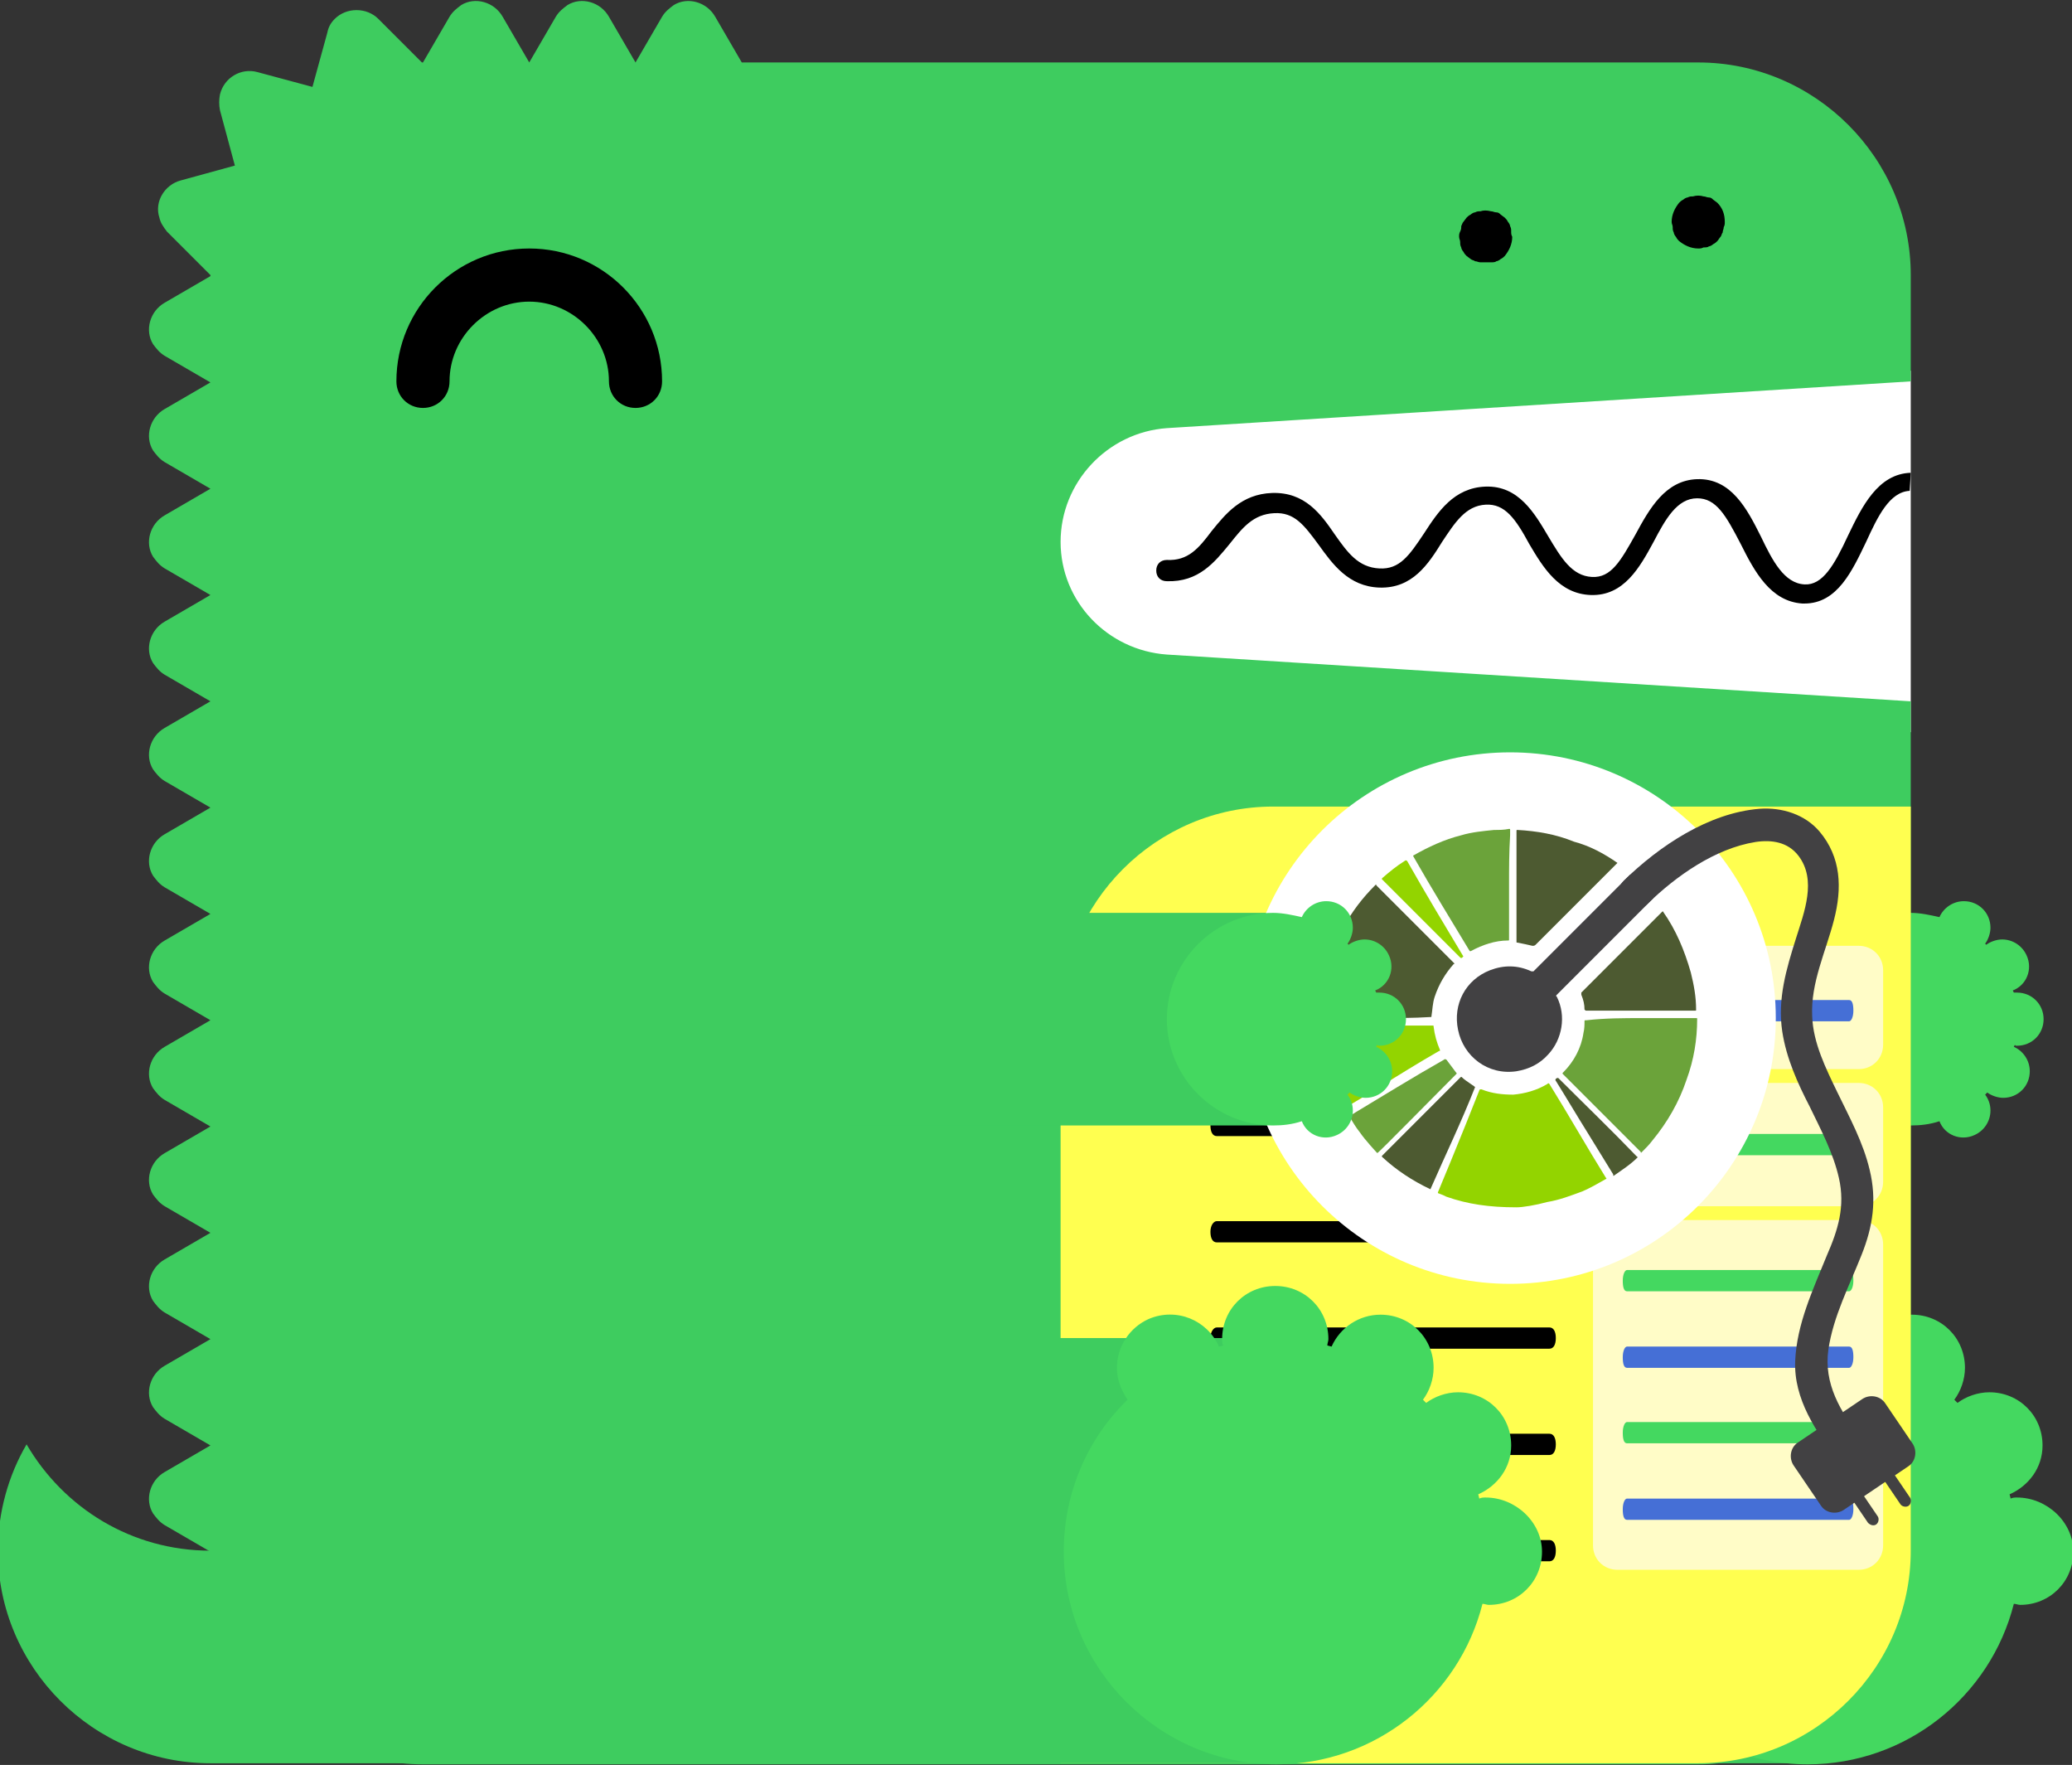 <?xml version="1.0" encoding="utf-8"?>
<!-- Generator: Adobe Illustrator 25.4.1, SVG Export Plug-In . SVG Version: 6.00 Build 0)  -->
<svg version="1.1" id="Layer_1" xmlns="http://www.w3.org/2000/svg" xmlns:xlink="http://www.w3.org/1999/xlink" x="0px" y="0px"
	 viewBox="0 0 256 218" style="enable-background:new 0 0 256 218;" xml:space="preserve">
<rect x="0" y="0" width="256" height="218" fill="#333333" stroke="none"/>
<style type="text/css">
	.st0{fill-rule:evenodd;clip-rule:evenodd;fill:#FFFFFF;}
	.st1{fill-rule:evenodd;clip-rule:evenodd;fill:#3ECC5F;}
	.st2{fill-rule:evenodd;clip-rule:evenodd;fill:#44D860;}
	.st3{fill-rule:evenodd;clip-rule:evenodd;}
	.st4{fill-rule:evenodd;clip-rule:evenodd;fill:#FFFF50;}
	.st5{fill:#FFFCC7;}
	.st6{fill-rule:evenodd;clip-rule:evenodd;fill:#456FD6;}
	.st7{fill:#FFFFFF;}
	.st8{fill:#6BA33A;}
	.st9{fill:#424143;}
	.st10{fill:#93D400;}
	.st11{fill:#4D5A31;}
</style>
<g transform="matrix(1.313 0 0 1.313 -3.938 -22.615)">
	<path class="st0" d="M98.8,52.1h84v34h-84V52.1z"/>
	<g>
		<path class="st1" d="M22.8,163.1c-7.4,0-13.8-4-17.3-10c-1.7,2.9-2.7,6.4-2.7,10c0,11,9,20,20,20h20v-20H22.8z"/>
		<path class="st1" d="M112.8,57.5l70-4.4v-10c0-11-9-20-20-20h-90l-2.5-4.3c-0.8-1.4-2.6-1.9-3.9-1.1c-0.4,0.3-0.8,0.6-1.1,1.1
			l-2.5,4.3l-2.5-4.3c-0.8-1.4-2.6-1.9-3.9-1.1c-0.4,0.3-0.8,0.6-1.1,1.1l-2.5,4.3l-2.5-4.3c-0.8-1.4-2.6-1.9-3.9-1.1
			c-0.4,0.3-0.8,0.6-1.1,1.1l-2.5,4.3c0,0,0,0-0.1,0L38.6,19c-1.1-1.1-3-1.1-4.1,0c-0.4,0.4-0.6,0.8-0.7,1.3l-1.4,5.1L27.2,24
			c-1.5-0.4-3.1,0.5-3.5,2.1c-0.1,0.5-0.1,1,0,1.5l1.4,5.2L20,34.2c-1.5,0.4-2.5,2-2,3.5c0.1,0.5,0.4,0.9,0.7,1.3l4.1,4.1
			c0,0,0,0,0,0.1l-4.3,2.5c-1.4,0.8-1.9,2.6-1.1,3.9c0.3,0.4,0.6,0.8,1.1,1.1l4.3,2.5l-4.3,2.5c-1.4,0.8-1.9,2.6-1.1,3.9
			c0.3,0.4,0.6,0.8,1.1,1.1l4.3,2.5l-4.3,2.5c-1.4,0.8-1.9,2.6-1.1,3.9c0.3,0.4,0.6,0.8,1.1,1.1l4.3,2.5l-4.3,2.5
			c-1.4,0.8-1.9,2.6-1.1,3.9c0.3,0.4,0.6,0.8,1.1,1.1l4.3,2.5l-4.3,2.5c-1.4,0.8-1.9,2.6-1.1,3.9c0.3,0.4,0.6,0.8,1.1,1.1l4.3,2.5
			l-4.3,2.5c-1.4,0.8-1.9,2.6-1.1,3.9c0.3,0.4,0.6,0.8,1.1,1.1l4.3,2.5l-4.3,2.5c-1.4,0.8-1.9,2.6-1.1,3.9c0.3,0.4,0.6,0.8,1.1,1.1
			l4.3,2.5l-4.3,2.5c-1.4,0.8-1.9,2.6-1.1,3.9c0.3,0.4,0.6,0.8,1.1,1.1l4.3,2.5l-4.3,2.5c-1.4,0.8-1.9,2.6-1.1,3.9
			c0.3,0.4,0.6,0.8,1.1,1.1l4.3,2.5l-4.3,2.5c-1.4,0.8-1.9,2.6-1.1,3.9c0.3,0.4,0.6,0.8,1.1,1.1l4.3,2.5l-4.3,2.5
			c-1.4,0.8-1.9,2.6-1.1,3.9c0.3,0.4,0.6,0.8,1.1,1.1l4.3,2.5l-4.3,2.5c-1.4,0.8-1.9,2.6-1.1,3.9c0.3,0.4,0.6,0.8,1.1,1.1l4.3,2.5
			c0,11,9,20,20,20h120c11,0,20-9,20-20v-80l-70-4.4c-5.6-0.4-10-5-10-10.6S107.2,57.9,112.8,57.5"/>
		<path class="st1" d="M142.8,183.1h30v-40h-30V183.1z"/>
	</g>
	<path class="st2" d="M192.8,158.1c-0.2,0-0.4,0-0.6,0.1l-0.1-0.4c1.8-0.8,3.1-2.5,3.1-4.6c0-2.8-2.2-5-5-5c-1.1,0-2.2,0.4-3,1
		l-0.3-0.3c0.6-0.8,1-1.9,1-3c0-2.8-2.2-5-5-5c-2,0-3.8,1.2-4.6,3l-0.4-0.1c0-0.2,0.1-0.4,0.1-0.6c0-2.8-2.2-5-5-5s-5,2.2-5,5
		c0,0.2,0,0.4,0.1,0.6l-0.4,0.1c-1.1-2.5-4-3.7-6.6-2.6c-1.8,0.8-3,2.6-3,4.6c0,1.1,0.4,2.1,1,3c-3.9,3.8-6,8.9-6,14.3
		c0,11,9,20,20,20c9.3,0,17.2-6.4,19.4-15.1c0.2,0,0.4,0.1,0.6,0.1c2.8,0,5-2.2,5-5S195.6,158.1,192.8,158.1"/>
	<path class="st1" d="M152.8,123.1h30v-20h-30V123.1z"/>
	<g>
		<path id="A" class="st2" d="M192.8,115.6c1.4,0,2.5-1.1,2.5-2.5s-1.1-2.5-2.5-2.5c-0.1,0-0.2,0-0.3,0l-0.1-0.2
			c1.3-0.5,1.9-2,1.3-3.3c-0.4-0.9-1.3-1.5-2.3-1.5c-0.5,0-1.1,0.2-1.5,0.5l-0.1-0.1c0.3-0.4,0.5-1,0.5-1.5c0-1.4-1.1-2.5-2.5-2.5
			c-1,0-1.9,0.6-2.3,1.5c-0.9-0.2-1.8-0.4-2.7-0.4c-5.5,0-10,4.5-10,10s4.5,10,10,10c0.9,0,1.8-0.1,2.7-0.4c0.5,1.3,2,1.9,3.3,1.3
			c0.9-0.4,1.5-1.3,1.5-2.3c0-0.6-0.2-1.1-0.5-1.5c0.1-0.1,0.1-0.1,0.2-0.2c0.4,0.3,1,0.5,1.5,0.5c1.4,0,2.5-1.1,2.5-2.5
			c0-1-0.6-1.9-1.5-2.3l0.1-0.2C192.6,115.6,192.7,115.6,192.8,115.6"/>
	</g>
	<path class="st3" d="M62.8,55.6c-1.4,0-2.5-1.1-2.5-2.5c0-4.1-3.4-7.5-7.5-7.5s-7.5,3.4-7.5,7.5c0,1.4-1.1,2.5-2.5,2.5
		s-2.5-1.1-2.5-2.5c0-6.9,5.6-12.5,12.5-12.5s12.5,5.6,12.5,12.5C65.3,54.5,64.2,55.6,62.8,55.6"/>
	<path class="st4" d="M102.8,183.1h60c11,0,20-9,20-20v-70h-60c-11,0-20,9-20,20V183.1z"/>
	<path class="st5" d="M177.9,164.9h-22.7c-1.3,0-2.3-1-2.3-2.3v-28.3c0-1.3,1-2.3,2.3-2.3h22.7c1.3,0,2.3,1,2.3,2.3v28.3
		C180.2,163.9,179.2,164.9,177.9,164.9z"/>
	<path class="st5" d="M177.9,130.7h-22.7c-1.3,0-2.3-1-2.3-2.3v-7c0-1.3,1-2.3,2.3-2.3h22.7c1.3,0,2.3,1,2.3,2.3v7
		C180.2,129.7,179.2,130.7,177.9,130.7z"/>
	<path class="st5" d="M177.9,117.8h-22.7c-1.3,0-2.3-1-2.3-2.3v-7c0-1.3,1-2.3,2.3-2.3h22.7c1.3,0,2.3,1,2.3,2.3v7
		C180.2,116.8,179.2,117.8,177.9,117.8z"/>
	<g>
		<path id="B" class="st3" d="M148.8,124.1h-31.3c-0.4,0-0.6-0.4-0.6-1s0.3-1,0.6-1h31.3c0.4,0,0.6,0.4,0.6,1
			S149.2,124.1,148.8,124.1"/>
	</g>
	<g>
		<path id="B_00000124884242155197836500000001762424815946258310_" class="st3" d="M148.8,144.1h-31.3c-0.4,0-0.6-0.4-0.6-1
			s0.3-1,0.6-1h31.3c0.4,0,0.6,0.4,0.6,1C149.4,143.7,149.2,144.1,148.8,144.1"/>
	</g>
	<g>
		<path id="B_00000116919951014250089050000017280419996955854479_" class="st3" d="M148.8,164.1h-31.3c-0.4,0-0.6-0.4-0.6-1
			s0.3-1,0.6-1h31.3c0.4,0,0.6,0.4,0.6,1C149.4,163.7,149.2,164.1,148.8,164.1"/>
	</g>
	<g>
		<path id="B_00000050621286863345061850000010766364414830858119_" class="st3" d="M148.8,114.3h-31.3c-0.4,0-0.6-0.4-0.6-1
			s0.3-1,0.6-1h31.3c0.4,0,0.6,0.4,0.6,1S149.2,114.3,148.8,114.3"/>
	</g>
	<g>
		<path id="B_00000120518818150365178640000002724807908153228705_" class="st3" d="M148.8,134.1h-31.3c-0.4,0-0.6-0.4-0.6-1
			s0.3-1,0.6-1h31.3c0.4,0,0.6,0.4,0.6,1C149.4,133.7,149.2,134.1,148.8,134.1"/>
	</g>
	<g>
		<path id="B_00000069372040270331278020000011543194126438300313_" class="st3" d="M148.8,154.1h-31.3c-0.4,0-0.6-0.4-0.6-1
			s0.3-1,0.6-1h31.3c0.4,0,0.6,0.4,0.6,1C149.4,153.7,149.2,154.1,148.8,154.1"/>
	</g>
	<path class="st3" d="M182.8,61.7L182.8,61.7c-3.1,0.1-4.6,3.2-5.9,5.9c-1.3,2.8-2.4,4.7-4.1,4.6c-1.9-0.1-3-2.2-4.1-4.5
		c-1.3-2.6-2.8-5.5-6-5.4c-3,0.1-4.5,2.8-5.8,5.2c-1.4,2.5-2.3,4.1-4.1,4c-1.9-0.1-2.9-1.8-4.1-3.8c-1.3-2.2-2.8-4.8-5.9-4.7
		c-3,0.1-4.5,2.4-5.8,4.4c-1.4,2.1-2.3,3.4-4.2,3.3c-2-0.1-3-1.5-4.2-3.2c-1.3-1.9-2.8-4-5.9-3.9c-2.9,0.1-4.4,2-5.7,3.6
		c-1.2,1.6-2.2,2.8-4.2,2.7c-0.6,0-1,0.4-1,1s0.4,1,1,1c3,0.1,4.5-1.8,5.9-3.5c1.2-1.5,2.2-2.8,4.2-2.9c1.9-0.1,2.8,1.1,4.2,3
		c1.3,1.8,2.8,3.9,5.7,4c3.1,0.1,4.6-2.2,5.9-4.3c1.2-1.8,2.2-3.4,4.1-3.5c1.8-0.1,2.8,1.3,4.1,3.7c1.3,2.2,2.8,4.7,5.8,4.8
		c3.1,0.1,4.6-2.6,5.9-5c1.1-2.1,2.2-4.1,4.1-4.1c1.8,0,2.7,1.6,4.1,4.3c1.3,2.6,2.8,5.4,5.8,5.6h0.2c3.1,0,4.5-3.1,5.8-5.8
		c1.1-2.4,2.2-4.7,4.1-4.8L182.8,61.7L182.8,61.7z"/>
	<path class="st1" d="M82.8,183.1h40v-40h-40V183.1z"/>
	<path class="st2" d="M142.8,158.1c-0.2,0-0.4,0-0.6,0.1l-0.1-0.4c1.8-0.8,3.1-2.5,3.1-4.6c0-2.8-2.2-5-5-5c-1.1,0-2.2,0.4-3,1
		l-0.3-0.3c0.6-0.8,1-1.9,1-3c0-2.8-2.2-5-5-5c-2,0-3.8,1.2-4.6,3l-0.4-0.1c0-0.2,0.1-0.4,0.1-0.6c0-2.8-2.2-5-5-5s-5,2.2-5,5
		c0,0.2,0,0.4,0.1,0.6l-0.4,0.1c-1.1-2.5-4-3.7-6.6-2.6c-1.8,0.8-3,2.6-3,4.6c0,1.1,0.4,2.1,1,3c-3.9,3.8-6,8.9-6,14.3
		c0,11,9,20,20,20c9.3,0,17.2-6.4,19.4-15.1c0.2,0,0.4,0.1,0.6,0.1c2.8,0,5-2.2,5-5S145.6,158.1,142.8,158.1"/>
	<path class="st1" d="M82.8,123.1h40v-20h-40V123.1z"/>
	<path class="st3" d="M142.8,41.9c-0.2,0-0.3,0-0.5,0s-0.3-0.1-0.5-0.1c-0.1-0.1-0.3-0.1-0.4-0.2l-0.4-0.3c-0.1-0.1-0.2-0.2-0.3-0.4
		c-0.1-0.1-0.2-0.3-0.2-0.4c-0.1-0.2-0.1-0.3-0.1-0.5s-0.1-0.3-0.1-0.5s0-0.3,0.1-0.5s0.1-0.3,0.1-0.5c0.1-0.2,0.1-0.3,0.2-0.4
		l0.3-0.4c0.1-0.1,0.2-0.2,0.4-0.3c0.1-0.1,0.3-0.2,0.4-0.2c0.2-0.1,0.3-0.1,0.5-0.1c0.3-0.1,0.6-0.1,1,0c0.2,0,0.3,0.1,0.5,0.1
		s0.3,0.1,0.4,0.2l0.4,0.3c0.1,0.1,0.2,0.2,0.3,0.4c0.1,0.1,0.2,0.3,0.2,0.4c0.1,0.2,0.1,0.3,0.1,0.5s0,0.3,0.1,0.5
		c0,0.7-0.3,1.3-0.7,1.8c-0.1,0.1-0.2,0.2-0.4,0.3c-0.1,0.1-0.3,0.2-0.4,0.2c-0.1,0.1-0.3,0.1-0.5,0.1
		C143.1,41.9,142.9,41.9,142.8,41.9 M162.8,40.6c-0.7,0-1.3-0.3-1.8-0.7c-0.1-0.1-0.2-0.2-0.3-0.4c-0.1-0.1-0.2-0.3-0.2-0.4
		c-0.1-0.2-0.1-0.3-0.1-0.5s-0.1-0.3-0.1-0.5c0-0.7,0.3-1.3,0.7-1.8c0.1-0.1,0.2-0.2,0.4-0.3c0.1-0.1,0.3-0.2,0.4-0.2
		c0.2-0.1,0.3-0.1,0.5-0.1c0.3-0.1,0.7-0.1,1,0c0.2,0,0.3,0.1,0.5,0.1s0.3,0.1,0.4,0.2l0.4,0.3c0.5,0.5,0.7,1.1,0.7,1.8
		c0,0.2,0,0.3-0.1,0.5c0,0.2-0.1,0.3-0.1,0.5c-0.1,0.1-0.1,0.3-0.2,0.4c-0.1,0.1-0.2,0.3-0.3,0.4c-0.1,0.1-0.2,0.2-0.4,0.3
		c-0.1,0.1-0.3,0.2-0.4,0.2c-0.1,0.1-0.3,0.1-0.5,0.1C163.1,40.6,163,40.6,162.8,40.6"/>
	<g>
		<path id="B_00000001655744834390179970000014342039770520265905_" class="st2" d="M177,138.7h-20.9c-0.3,0-0.4-0.4-0.4-1
			s0.2-1,0.4-1H177c0.3,0,0.4,0.4,0.4,1C177.4,138.3,177.2,138.7,177,138.7"/>
	</g>
	<g>
		<path id="B_00000148647047245187535260000013562927248337013649_" class="st6" d="M177,145.9h-20.9c-0.3,0-0.4-0.4-0.4-1
			s0.2-1,0.4-1H177c0.3,0,0.4,0.4,0.4,1C177.4,145.5,177.2,145.9,177,145.9"/>
	</g>
	<g>
		<path id="B_00000182511967574654077840000007363661901904182198_" class="st6" d="M177,160.2h-20.9c-0.3,0-0.4-0.4-0.4-1
			s0.2-1,0.4-1H177c0.3,0,0.4,0.4,0.4,1C177.4,159.8,177.2,160.2,177,160.2"/>
	</g>
	<g>
		<path id="B_00000072280874575500521860000008299523109268432280_" class="st2" d="M177,153h-20.9c-0.3,0-0.4-0.4-0.4-1
			s0.2-1,0.4-1H177c0.3,0,0.4,0.4,0.4,1C177.4,152.6,177.2,153,177,153"/>
	</g>
	<g>
		<path id="B_00000181053404037946274230000000345745992552041118_" class="st6" d="M177,113.3h-20.9c-0.3,0-0.4-0.4-0.4-1
			s0.2-1,0.4-1H177c0.3,0,0.4,0.4,0.4,1C177.4,112.9,177.2,113.3,177,113.3"/>
	</g>
	<g>
		<path id="B_00000053504870393379378400000009398694766973027737_" class="st2" d="M177,125.9h-20.9c-0.3,0-0.4-0.4-0.4-1
			s0.2-1,0.4-1H177c0.3,0,0.4,0.4,0.4,1C177.4,125.5,177.2,125.9,177,125.9"/>
	</g>
	<g id="LFdrFn.tif">
		<circle class="st7" cx="145.1" cy="113" r="25"/>
		<g>
			<path class="st8" d="M162.8,90.6L162.8,90.6c-0.2,0-0.5,0-0.7,0l0,0C162.3,90.6,162.6,90.6,162.8,90.6z"/>
			<g>
				<g>
					<path class="st9" d="M158.6,101.7l-2.2-2.2c-3,3-6.1,6.1-9.1,9.1c0,0-0.1,0-0.2,0c-1.3-0.6-2.6-0.6-3.9-0.1
						c-2.3,0.9-3.5,3.2-3,5.6c0.5,2.5,2.8,4.3,5.5,3.9c1.2-0.2,2.2-0.7,3-1.6c1.3-1.4,1.7-3.6,0.8-5.4c-0.1-0.1-0.1-0.1,0-0.2
						C152.5,107.8,155.6,104.7,158.6,101.7z"/>
				</g>
			</g>
			<path class="st10" d="M145.7,130.8c-2.6,0-4.6-0.3-6.6-1c-0.2-0.1-0.4-0.2-0.7-0.3c-0.1,0-0.1-0.1-0.1-0.1c0.4-1,0.8-1.9,1.2-2.9
				c0.9-2.2,1.8-4.4,2.7-6.7c0-0.1,0.1-0.1,0.2-0.1c1,0.4,2,0.5,3,0.5c1.1-0.1,2.2-0.4,3.2-1c0.1-0.1,0.1-0.1,0.2,0
				c1.8,2.9,3.5,5.9,5.3,8.8c0.1,0.1,0.1,0.1-0.1,0.2c-0.7,0.4-1.4,0.8-2.1,1.1c-1.1,0.4-2.1,0.8-3.3,1
				C147.5,130.6,146.3,130.8,145.7,130.8z"/>
			<path class="st11" d="M132.5,113c-1.7,0-3.4,0-5.2,0c-0.1,0-0.1,0-0.1-0.1c0-3,0.8-5.8,2.2-8.4c0.8-1.5,1.8-2.8,3-4
				c0.1-0.1,0.1-0.1,0.1,0c2.4,2.4,4.9,4.9,7.3,7.3c0.1,0.1,0.1,0.1,0,0.1c-0.8,0.9-1.4,1.9-1.8,3.1c-0.2,0.6-0.2,1.2-0.3,1.8
				c0,0.1,0,0.1-0.1,0.1C136,113,134.3,113,132.5,113z"/>
			<path class="st8" d="M157.5,113c1.7,0,3.4,0,5.1,0c0.1,0,0.1,0,0.1,0.1c0,1.9-0.3,3.8-1,5.7c-0.7,2.1-1.8,4-3.2,5.7
				c-0.3,0.4-0.6,0.7-1,1.1c-0.1,0.1-0.1,0.1-0.1,0c-2.4-2.4-4.9-4.9-7.3-7.3c-0.1-0.1-0.1-0.1,0-0.2c1-1,1.7-2.3,1.9-3.7
				c0.1-0.4,0.1-0.8,0.1-1.1c0-0.1,0-0.1,0.2-0.1C154.1,113,155.8,113,157.5,113z"/>
			<path class="st8" d="M145,100.5c0,1.7,0,3.4,0,5.1c0,0.1,0,0.1-0.1,0.1c-1.2,0-2.4,0.4-3.5,1c-0.1,0-0.1,0-0.1,0
				c-1.8-3-3.6-5.9-5.3-8.9c0-0.1-0.1-0.1,0-0.1c1.4-0.8,2.9-1.5,4.5-1.9c1-0.3,2.1-0.4,3.1-0.5c0.5,0,0.9,0,1.4-0.1
				c0.1,0,0.1,0,0.1,0.1c0,0.2,0,0.3,0,0.5C145,97.4,145,98.9,145,100.5z"/>
			<path class="st11" d="M157.5,112.3c-1.7,0-3.4,0-5.2,0c-0.1,0-0.1,0-0.2-0.1c0-0.5-0.1-0.9-0.3-1.4c0-0.1,0-0.1,0-0.2
				c2.5-2.5,5.1-5.1,7.6-7.6c0,0,0.1-0.1,0.1,0c1.2,1.7,2,3.6,2.6,5.7c0.3,1.2,0.5,2.3,0.5,3.5c0,0.1,0,0.1-0.1,0.1
				C161,112.3,159.2,112.3,157.5,112.3z"/>
			<path class="st11" d="M155.2,98.4C155.1,98.4,155.1,98.4,155.2,98.4c-2.6,2.6-5.1,5.1-7.7,7.7c-0.1,0.1-0.2,0.1-0.3,0.1
				c-0.4-0.1-0.9-0.2-1.4-0.3c-0.1,0-0.1,0-0.1-0.1c0-0.3,0-0.5,0-0.8c0-3.2,0-6.4,0-9.6c0-0.1,0-0.1,0.1-0.1
				c1.8,0.1,3.6,0.4,5.3,1.1C152.6,96.8,153.9,97.5,155.2,98.4C155.1,98.4,155.1,98.4,155.2,98.4z"/>
			<path class="st10" d="M132.6,113.7c1.7,0,3.4,0,5.2,0c0.1,0,0.1,0,0.1,0.1c0.1,0.8,0.3,1.5,0.6,2.2c0,0.1,0,0.1-0.1,0.1
				c-1.9,1.1-3.7,2.2-5.6,3.4c-1.1,0.7-2.2,1.3-3.3,2c-0.1,0.1-0.1,0-0.2-0.1c-0.8-1.5-1.4-3-1.7-4.6c-0.2-1-0.3-1.9-0.4-2.9
				c0-0.1,0-0.1,0.1-0.1C129.1,113.7,130.9,113.7,132.6,113.7z"/>
			<path class="st11" d="M137.6,129.1C137.6,129.1,137.5,129.1,137.6,129.1c-1.7-0.8-3.2-1.8-4.5-3c-0.1-0.1-0.1-0.1,0-0.2
				c2.4-2.4,4.9-4.9,7.3-7.3c0.1-0.1,0.1-0.1,0.2,0c0.3,0.3,1.3,0.9,1.2,0.9C140.5,122.8,139,125.9,137.6,129.1L137.6,129.1z"/>
			<path class="st8" d="M131,123.8c-0.4-0.5-0.7-1-1-1.5c0-0.1,0-0.1,0-0.1c3-1.8,5.9-3.6,8.9-5.3c0.1-0.1,0.1,0,0.2,0
				c0.3,0.4,0.6,0.8,0.9,1.2c0.1,0.1,0.1,0.1,0,0.2c-2.4,2.4-7.3,7.4-7.4,7.4C132.5,125.6,131.4,124.4,131,123.8z"/>
			<path class="st11" d="M157.1,126.1L157.1,126.1c-0.7,0.7-1.5,1.2-2.2,1.7c-0.1,0.1-0.1,0-0.1-0.1c-0.8-1.3-1.6-2.6-2.4-3.9
				c-1-1.6-2-3.3-3-4.9c-0.1-0.1,0-0.1,0-0.2c0.2-0.1,0.2-0.1,0.3,0C152.1,121.1,154.6,123.5,157.1,126.1
				C157,126,157.1,126,157.1,126.1z"/>
			<path class="st10" d="M140.7,107.2C140.7,107.2,140.7,107.3,140.7,107.2c-0.2,0.2-0.2,0.2-0.4,0c-2.4-2.4-4.8-4.8-7.2-7.2
				c-0.1-0.1-0.1-0.1,0-0.2c0.7-0.6,1.3-1.1,2.1-1.6c0.1-0.1,0.1,0,0.2,0C137.1,101.2,138.9,104.2,140.7,107.2L140.7,107.2z"/>
		</g>
	</g>
	<g>
		<path id="A_00000015313918354177857990000008612333640051593633_" class="st2" d="M132.8,115.6c1.4,0,2.5-1.1,2.5-2.5
			s-1.1-2.5-2.5-2.5c-0.1,0-0.2,0-0.3,0l-0.1-0.2c1.3-0.5,1.9-2,1.3-3.3c-0.4-0.9-1.3-1.5-2.3-1.5c-0.5,0-1.1,0.2-1.5,0.5l-0.1-0.1
			c0.3-0.4,0.5-1,0.5-1.5c0-1.4-1.1-2.5-2.5-2.5c-1,0-1.9,0.6-2.3,1.5c-0.9-0.2-1.8-0.4-2.7-0.4c-5.5,0-10,4.5-10,10s4.5,10,10,10
			c0.9,0,1.8-0.1,2.7-0.4c0.5,1.3,2,1.9,3.3,1.3c0.9-0.4,1.5-1.3,1.5-2.3c0-0.6-0.2-1.1-0.5-1.5c0.1-0.1,0.1-0.1,0.2-0.2
			c0.4,0.3,1,0.5,1.5,0.5c1.4,0,2.5-1.1,2.5-2.5c0-1-0.6-1.9-1.5-2.3l0.1-0.2C132.6,115.6,132.7,115.6,132.8,115.6"/>
	</g>
</g>
<g>
	<path class="st9" d="M225,186l-3.4-5c-0.6-0.9-0.4-2.2,0.5-2.8l8-5.4c0.9-0.6,2.2-0.4,2.8,0.5l3.4,5c0.6,0.9,0.4,2.2-0.5,2.8
		l-8,5.4C226.9,187.1,225.6,186.9,225,186z"/>
	<g>
		<g>
			<path class="st9" d="M203.6,111.6c3.5-3.4,8.3-6.8,13.3-7.6c2-0.3,4,0,5.3,1.7c2.3,3,0.7,7-0.3,10.2c-1.2,3.8-2.3,7.5-1.7,11.5
				c0.5,3.3,1.9,6.4,3.4,9.3c1.4,2.9,2.9,5.7,3.6,8.8c0.8,3.5-0.1,6.4-1.5,9.6c-1.7,4.2-3.7,8.4-3.9,13c-0.2,4.7,2.6,8.8,5.3,12.3
				c0.7,0.9,2.1,0.7,2.8,0c0.8-0.8,0.7-2,0-2.8c-2.5-3.2-4.6-6.7-4-10.9c0.6-4.1,2.6-7.9,4.1-11.7c1.4-3.5,1.9-6.8,1-10.5
				c-0.8-3.4-2.5-6.5-4-9.6c-1.4-2.9-3-6.1-3.1-9.4c-0.2-4.1,1.7-8,2.7-11.9c1-3.9,0.9-7.7-1.8-10.9c-1.8-2.1-4.6-3-7.4-2.8
				c-6.3,0.5-12.4,4.6-16.8,8.9C198.9,110.6,201.7,113.4,203.6,111.6L203.6,111.6z"/>
		</g>
	</g>
	<path class="st9" d="M230.8,188.1l-3.4-5c-0.2-0.3-0.1-0.8,0.2-1l0,0c0.3-0.2,0.8-0.1,1,0.2l3.4,5c0.2,0.3,0.1,0.8-0.2,1h0
		C231.5,188.5,231.1,188.4,230.8,188.1z"/>
	<path class="st9" d="M234.8,185.8l-3.4-5c-0.2-0.3-0.1-0.8,0.2-1v0c0.3-0.2,0.8-0.1,1,0.2l3.4,5c0.2,0.3,0.1,0.8-0.2,1v0
		C235.5,186.2,235,186.1,234.8,185.8z"/>
</g>
</svg>
